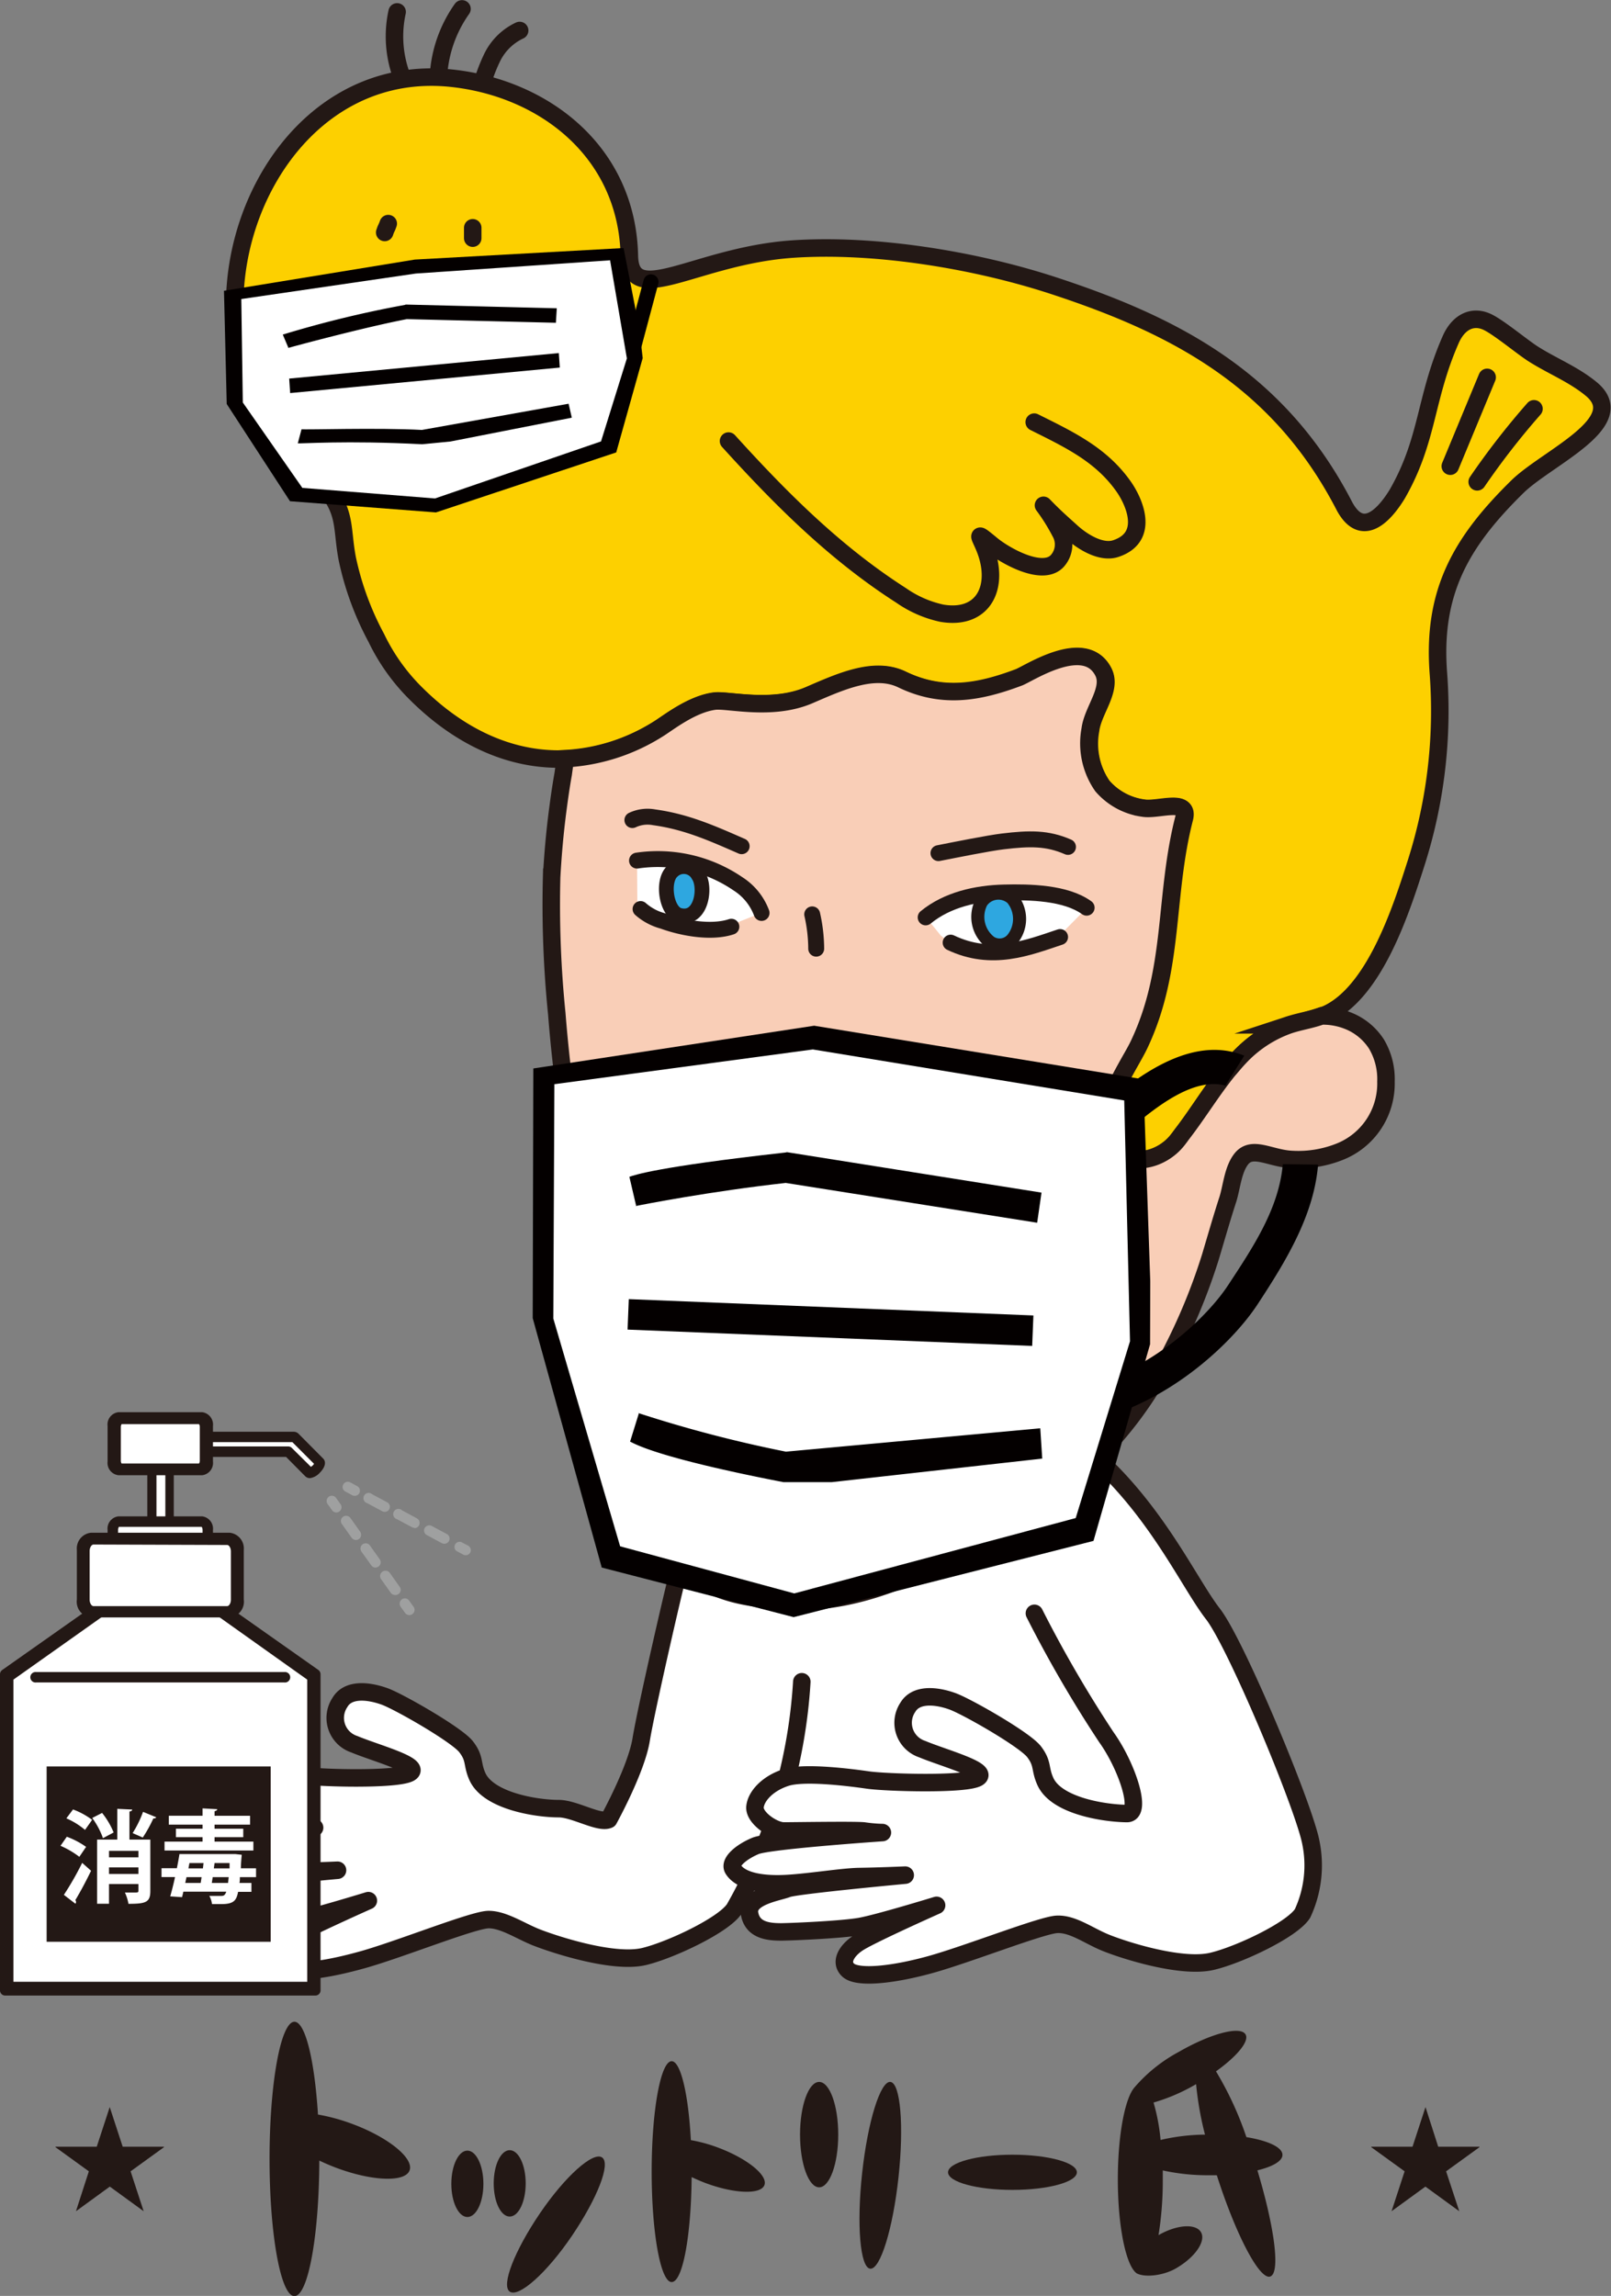 <svg xmlns="http://www.w3.org/2000/svg" viewBox="0 0 181.33 258.35"><rect x="0" y="0" width="181.33" height="258.35" fill="#808080" stroke="none"/><defs><style>.cls-1,.cls-2{fill:#fff;}.cls-2,.cls-3,.cls-4,.cls-5,.cls-6,.cls-7,.cls-8,.cls-9{stroke:#231815;}.cls-13,.cls-2,.cls-3,.cls-4,.cls-6,.cls-7,.cls-8,.cls-9{stroke-linecap:round;}.cls-2,.cls-3,.cls-4,.cls-6,.cls-7,.cls-8,.cls-9{stroke-linejoin:round;}.cls-2,.cls-3,.cls-4,.cls-5,.cls-6{stroke-width:1.97px;}.cls-13,.cls-3,.cls-7{fill:none;}.cls-4{fill:#fdd000;}.cls-5{fill:#f9ceb7;}.cls-13,.cls-5{stroke-miterlimit:10;}.cls-6{fill:#f18d00;}.cls-7{stroke-width:1.79px;}.cls-8,.cls-9{fill:#2ea7e0;}.cls-8{stroke-width:1.47px;}.cls-9{stroke-width:1.66px;}.cls-10{fill:#231815;}.cls-11{fill:#040000;}.cls-12{fill:#9fa0a0;}.cls-13{stroke:#040000;stroke-width:1.7px;}</style></defs><g id="レイヤー_2" data-name="レイヤー 2"><g id="レイヤー_3" data-name="レイヤー 3"><path class="cls-1" d="M147.52,207.2c-.87-4.19-8.41-22.26-11-25.6s-6.17-11.25-13.11-17.54l-46,10.87a10.16,10.16,0,0,0-1.12,2.42c-.37,1.3-3.53,15-4.08,18.39s-3.65,9-3.65,9c-1.07.5-3.82-1.2-5.61-1.22-2.57,0-7.95-.87-9.18-3.62-.64-1.44-.22-2-1.27-3.35s-7.59-5.1-9.2-5.67c-1.89-.67-4.11-.85-5,.69a3.12,3.12,0,0,0,1.62,4.7c2.38,1,7.63,2.39,6.26,3.22s-10.33.61-12.35.26-7.16-.95-9.22-.29-3.37,2.08-3.5,3.3,2.09,2.74,3.25,2.72,7.91-.13,9,0c1.22.13,2.09.18,2.09.18s-12.73.87-14.27,1.49-3,1.82-2.52,2.64c.63,1,2.31,1.6,4.79,1.64s7.35-.8,9.4-.82,5.18-.16,5.18-.16S25.57,211.58,24.65,212s-4.58.87-4.24,2.8,2.22,2.08,3.59,2.06c1.73,0,6.81-.28,8.77-.6s8.69-2.39,8.69-2.39-6.87,3.06-8.66,4.12c-1.25.75-2.48,2-1.3,3.15s5.13.55,9.32-.62S53.31,216,55,216s3.59,1.3,5.36,2,8.57,3,12.13,2.16c3-.72,9-3.55,10.18-5.39,0,0,.73-1.16,1.74-3.24a10.4,10.4,0,0,0,2.94.41c2.6,0,7.35-.79,9.4-.82s5.17-.16,5.17-.16-12.35,1.16-13.28,1.53-4.57.87-4.24,2.8,2.22,2.09,3.59,2.06c1.74,0,6.82-.28,8.77-.6s8.69-2.39,8.69-2.39-6.87,3.06-8.66,4.13c-1.25.74-2.47,2-1.3,3.15s5.13.54,9.32-.63,12.49-4.45,14.16-4.51,3.59,1.3,5.35,2,8.58,3,12.13,2.16c3.05-.72,9-3.55,10.19-5.39A12.81,12.81,0,0,0,147.52,207.2Zm-61.35.21c.23-.59.46-1.21.69-1.85a3.21,3.21,0,0,0,1.4.44c1.16,0,7.91-.12,9,0,1.22.13,2.09.18,2.09.18S89.7,206.83,86.17,207.41Z"/><path class="cls-2" d="M77.37,174.93a10.16,10.16,0,0,0-1.12,2.42c-.37,1.3-3.53,15-4.08,18.39s-3.65,9-3.65,9c-1.07.5-3.82-1.2-5.61-1.22-2.57,0-7.95-.87-9.18-3.62-.64-1.44-.22-2-1.27-3.35s-7.59-5.1-9.2-5.67c-1.89-.67-4.11-.85-5,.69a3.12,3.12,0,0,0,1.62,4.7c2.38,1,7.63,2.39,6.26,3.22s-10.33.61-12.35.26-7.16-.95-9.22-.29-3.37,2.08-3.5,3.3,2.09,2.74,3.25,2.72,7.91-.13,9,0c1.22.13,2.09.18,2.09.18s-12.73.87-14.27,1.49-3,1.82-2.52,2.64c.63,1,2.31,1.6,4.79,1.64s7.35-.8,9.4-.82,5.18-.16,5.18-.16S25.57,211.58,24.65,212s-4.58.87-4.24,2.8,2.22,2.08,3.59,2.06c1.73,0,6.81-.28,8.77-.6s8.69-2.39,8.69-2.39-6.87,3.06-8.66,4.12c-1.25.75-2.48,2-1.3,3.15s5.13.55,9.32-.62S53.31,216,55,216s3.59,1.3,5.36,2,8.57,3,12.13,2.16c3-.72,9-3.55,10.18-5.39a58.82,58.82,0,0,0,7.58-25.53"/><path class="cls-2" d="M123.41,164.06c6.94,6.29,10.51,14.2,13.11,17.54s10.13,21.41,11,25.6a12.81,12.81,0,0,1-.91,8.11c-1.16,1.84-7.14,4.67-10.19,5.39-3.55.84-10.26-1.37-12.13-2.16s-3.61-2.1-5.35-2-10,3.35-14.16,4.51-8.27,1.63-9.32.63.05-2.41,1.3-3.15c1.79-1.07,8.66-4.13,8.66-4.13s-6.71,2.06-8.69,2.39-7,.57-8.77.6c-1.37,0-3.26-.13-3.59-2.06s3.32-2.42,4.24-2.8S101.89,211,101.89,211s-3,.13-5.17.16-6.8.86-9.4.82-4.16-.63-4.8-1.64c-.51-.82,1-2,2.52-2.63s14.28-1.5,14.28-1.5-.87,0-2.09-.18c-1.06-.11-7.81,0-9,0s-3.38-1.5-3.25-2.72,1.44-2.64,3.5-3.3,7.2,0,9.22.29,11,.56,12.36-.26-3.88-2.22-6.26-3.22a3.12,3.12,0,0,1-1.62-4.7c.9-1.53,3.12-1.36,5-.69,1.61.57,8.17,4.32,9.21,5.68s.62,1.9,1.27,3.34c1.22,2.75,6.61,3.59,9.18,3.62,1.79,0,0-5.37-2.31-8.59a140.58,140.58,0,0,1-8.1-13.94"/><path class="cls-3" d="M58.49,3.43a6.5,6.5,0,0,0-3.13,3.12,19.09,19.09,0,0,0-1.44,4.26"/><path class="cls-3" d="M52,1a14.49,14.49,0,0,0-2.66,9"/><path class="cls-3" d="M44.7,1.34a12.88,12.88,0,0,0,1,8.39"/><path class="cls-4" d="M80.5,78.91c-2.61.32-5.31,2.5-6.38,3.15C64.63,87.84,54.57,86,46.46,77.68a22.48,22.48,0,0,1-4.1-5.89,33.27,33.27,0,0,1-3.27-8.91c-.64-3.34-.11-5.14-2.36-7.88-2.4-2.92-5.93-6.11-7.69-9.48-7.84-15,2.63-38.67,21.69-36.73,10.4,1.07,19.85,8.2,20.11,20,.13,6,7.49,0,18.33-.76,9.28-.64,20.65,1.23,29.5,4.14,13.66,4.49,25.31,10.54,32.67,24.81,2.23,4.1,5,.15,5.94-1.4,3.51-6.13,3.08-10.7,6-17.35.87-2,2.5-2.84,4.25-1.94,1.31.67,3.79,2.73,5,3.51,2.18,1.39,4.52,2.29,6.54,3.94,4.59,3.74-4.89,7.73-8.25,11-6.37,6.24-9.61,11.87-8.92,21A56.32,56.32,0,0,1,159.43,97c-1.67,5.23-4.67,14.71-10.18,17.15a39,39,0,0,1-4.13,1.19,15.86,15.86,0,0,0-7.22,5.52c-1.91,2.41-3.47,5.08-5.38,7.49-1.71,2.17-5.32,3.25-7.36.69-2.44-3.06,1.79-8.75,3.1-11.52,4-8.47,2.79-16.61,5.05-25.42.6-2.3-2.92-.84-4.58-1.13a7.42,7.42,0,0,1-4.62-2.5,8.4,8.4,0,0,1-1.35-6.35c.28-2.21,2.47-4.54,1.45-6.51-2.07-4-8.38.24-9.48.65-4.61,1.74-8.68,2.4-13.17.23-3.14-1.51-7,.29-10.48,1.79C86.92,80,82,78.73,80.5,78.91Z"/><path class="cls-5" d="M151.93,114.94a7.69,7.69,0,0,0-3.19-.62c-1.18.43-2.43.61-3.62,1A13.9,13.9,0,0,0,139.5,119c-.45.47-.87,1-1.27,1.45-1.81,2.24-3.31,4.71-5.06,7-.22.28-.42.58-.65.86-1.71,2.17-5.32,3.25-7.36.69-1.58-2-.36-5.06,1-7.75.43-.82.88-1.62,1.29-2.34.3-.53.56-1,.76-1.43,4-8.47,2.79-16.61,5.05-25.42.6-2.3-2.92-.84-4.58-1.13a7.42,7.42,0,0,1-4.62-2.5,8.4,8.4,0,0,1-1.35-6.35c.28-2.21,2.47-4.54,1.45-6.51-2.07-4-8.38.24-9.48.65-4.61,1.74-8.68,2.4-13.17.23-3.14-1.51-7,.29-10.48,1.79-4.16,1.77-9.06.47-10.58.65-2.61.32-5.31,2.5-6.38,3.15a21.69,21.69,0,0,1-10.44,3.33c-.11.78-.22,1.59-.24,1.73-.23,1.29-.42,2.59-.59,3.89-.34,2.56-.57,5.13-.71,7.71a121.3,121.3,0,0,0,.58,15.36c.32,4.09.8,8.16,1.4,12.22,2.13,14.37,6.83,26.87,8.68,41.94.27,2.13,1.72,6.51,5.12,8.89,3.16,2.21,6.07,2.8,11.25,3.05s10.27-1.4,15-3.56c11.38-5.25,20.82-11.75,26.8-22.74a66.59,66.59,0,0,0,5.33-12.45c.64-2.14,1.25-4.29,1.94-6.41.46-1.44.57-3.37,1.53-4.59,1.23-1.55,3.26-.05,5.67.06a12.58,12.58,0,0,0,5.4-.87A8.25,8.25,0,0,0,156,121.7a7.71,7.71,0,0,0-1.07-4.22A6.77,6.77,0,0,0,151.93,114.94Z"/><path class="cls-6" d="M37.54,36a64,64,0,0,1,21.66.82c.22,0-2.24,3.51-3.5,5.16-2.71,3.52-6.34,8.1-8,11-2.13-2.77-4.54-7.52-6.58-10.79-1-1.54-1.94-3.08-2.92-4.61A3.45,3.45,0,0,1,37.54,36Z"/><path class="cls-1" d="M105.89,105.27c3.64,3.08,8.88,1.39,13,.37l3.47-3.5c-2.37-1.74-6.44-1.78-9.28-1.71-3.11.07-6.4.75-8.84,2.8Z"/><path class="cls-1" d="M71.74,102.11a8.08,8.08,0,0,0,2.87,1.52c2.26.83,4.8,1.65,7,.72l4.08-1.62a6.64,6.64,0,0,0-2.66-3.28A16,16,0,0,0,71.7,96.84Z"/><path class="cls-3" d="M53.21,25.63V26.8"/><path class="cls-3" d="M43.7,25.16c-.16.5-.24.48-.4,1"/><path class="cls-3" d="M50.53,39.79l.15,1.5"/><path class="cls-3" d="M45.45,39.42a4.55,4.55,0,0,0-.27,1.7"/><path class="cls-3" d="M82,49.63C87.91,56.15,94,62.24,101.43,67A12.69,12.69,0,0,0,106,69c4.38.75,6.29-2.47,5.17-6.38-.6-2.11-1.83-3.21.48-1.3,1.4,1.15,5.64,3.61,7.34,1.82a2.77,2.77,0,0,0,.34-3.28,21.73,21.73,0,0,0-1.88-3c1.35,1.4,2.15,2.07,3.17,3,1.26,1.14,3.37,2.43,5,1.86,3.84-1.3,2.06-5.3.79-7.06-2.53-3.54-6.09-5.21-10-7.16"/><path class="cls-3" d="M167.39,42.46l-4.15,10"/><path class="cls-3" d="M172.66,46a85.73,85.73,0,0,0-6.39,8.22"/><path class="cls-7" d="M83.48,95.22c-3.34-1.46-6.21-2.75-9.84-3.25a4,4,0,0,0-2.46.31"/><path class="cls-7" d="M105.63,96c1.93-.38,5.66-1.13,7.25-1.32,3-.36,5-.4,7.33.62"/><path class="cls-7" d="M104.19,103.23c2.44-2,5.73-2.73,8.84-2.8,2.84-.07,6.91,0,9.28,1.71"/><path class="cls-8" d="M114,105.62a1.9,1.9,0,0,1-2.54.4,3.6,3.6,0,0,1-1-4.5,2.31,2.31,0,0,1,3.47-.42A3.61,3.61,0,0,1,114,105.62Z"/><path class="cls-7" d="M107,106.07c4.63,2.21,8.7.58,12.32-.63"/><path class="cls-7" d="M85.72,102.73a6.64,6.64,0,0,0-2.66-3.28A16,16,0,0,0,71.7,96.84"/><path class="cls-9" d="M75.67,98.05c-1.19,1.07-.7,4.53.79,4.94,2.52.68,3.05-3.2,2.14-4.49A1.84,1.84,0,0,0,75.67,98.05Z"/><path class="cls-7" d="M72.1,102.29a6.22,6.22,0,0,0,2.51,1.34c2.26.83,5.5,1.39,7.71.65"/><path class="cls-7" d="M91.42,102.89a17.86,17.86,0,0,1,.45,3.86"/><path class="cls-7" d="M91.12,120.29,88,135.08a1.87,1.87,0,0,0,0,1.3,1.89,1.89,0,0,0,.67.58A20.31,20.31,0,0,0,98,139.6"/><path class="cls-7" d="M101.14,132.77a16.66,16.66,0,0,1,.9,3.86"/><path class="cls-7" d="M88.68,152.8c4.44,1.34,8.82.81,13.36.67"/><path class="cls-7" d="M90.62,158.08a8.64,8.64,0,0,0,4.62,1.45"/><path class="cls-1" d="M89.73,154.73a65.54,65.54,0,0,0,7.11.5c1.32,0,1.88.89.8,1.26l-1.51.51a2.51,2.51,0,0,1-.88.1A32,32,0,0,1,88.81,156a1.13,1.13,0,0,1-.59-.36h0C87.82,155.11,88.68,154.61,89.73,154.73Z"/><ellipse class="cls-10" cx="113.96" cy="244.44" rx="7.25" ry="1.98"/><path class="cls-10" d="M39.66,239a21.57,21.57,0,0,0-3.87-1.06c-.38-6.07-1.42-10.44-2.65-10.44-1.54,0-2.8,6.91-2.8,15.43s1.26,15.44,2.8,15.44,2.78-6.82,2.8-15.25c.59.28,1.21.55,1.87.8,4.07,1.53,7.78,1.67,8.29.31S43.73,240.51,39.66,239Z"/><ellipse class="cls-10" cx="99.09" cy="244.79" rx="10.57" ry="2.06" transform="translate(-154.95 316.94) rotate(-83.82)"/><ellipse class="cls-10" cx="92.2" cy="240.2" rx="2.15" ry="5.93"/><path class="cls-10" d="M80.85,241.67a17,17,0,0,0-3.09-.85c-.27-5.13-1.14-8.88-2.16-8.88-1.24,0-2.25,5.57-2.25,12.43s1,12.42,2.25,12.42,2.19-5.23,2.25-11.81c.48.23,1,.45,1.51.65,3.28,1.23,6.27,1.34,6.68.25S84.12,242.9,80.85,241.67Z"/><path class="cls-10" d="M132.48,255.18c2.06-1.22,3.28-3,2.7-4s-2.72-.86-4.78.33a38.41,38.41,0,0,0,.48-6.28c0-.32,0-.64,0-1a23.57,23.57,0,0,0,5.28.54h.8c2.14,6.69,4.8,11.77,6,11.4s.48-5.61-1.43-11.95c1.73-.42,2.82-1.05,2.82-1.74,0-.86-1.63-1.6-4.06-2a37.64,37.64,0,0,0-3.42-7.4c2.36-1.69,3.77-3.38,3.33-4.15-.57-1-3.92-.11-7.5,1.95a17.44,17.44,0,0,0-5,4c-1.08,1.22-1.88,5.39-1.88,10.35,0,5.36.93,9.78,2.14,10.59C129,256.34,131.17,256,132.48,255.18Zm-2.64-18.59a21,21,0,0,0,4.79-2.07,36.39,36.39,0,0,0,1,5.68,22.78,22.78,0,0,0-5,.6A21.7,21.7,0,0,0,129.84,236.59Z"/><path class="cls-10" d="M67.77,242.77c-1-.7-4.16,2.11-7,6.29s-4.4,8.12-3.39,8.81,4.17-2.11,7-6.29S68.78,243.46,67.77,242.77Z"/><path class="cls-10" d="M52.61,242c-1,0-1.81,1.67-1.81,3.74s.81,3.73,1.81,3.73,1.8-1.67,1.8-3.73S53.6,242,52.61,242Z"/><path class="cls-10" d="M59.17,245.69c0-2.07-.8-3.74-1.8-3.74s-1.8,1.67-1.8,3.74.8,3.73,1.8,3.73S59.17,247.75,59.17,245.69Z"/><path class="cls-10" d="M13.81,241.56h4.65v.05l-3.76,2.72,1.47,4.49,0,0-3.81-2.77-3.81,2.77,0,0L10,244.33l-3.76-2.72v-.05h4.65l1.46-4.46h0Z"/><path class="cls-10" d="M161.88,241.56h4.65v.05l-3.76,2.72,1.48,4.49,0,0-3.81-2.77-3.81,2.77,0,0,1.47-4.49-3.76-2.72v-.05h4.65l1.46-4.46h0Z"/><path class="cls-11" d="M140.05,118.79c-5.65-2.29-11.42,2-14.73,4.63a2,2,0,1,0,2.47,3.1c2.09-1.66,6.46-5.38,10.14-4.36Z"/><path class="cls-11" d="M144.39,131c-.44,5-3.33,9.31-6.16,13.62-2.7,4.12-10.39,11.21-19.28,11.89a2,2,0,0,0-1.83,2.13,2,2,0,0,0,1.61,1.8,2.21,2.21,0,0,0,.52,0c10.5-.81,19.11-8.81,22.3-13.67s6.34-10,6.81-15.72Z"/><path class="cls-1" d="M36,164.53l-2.79-2.79a.2.2,0,0,0-.14,0H21.57a.83.83,0,1,0,0,1.66H32.44l2.34,2.35c.11.12.47-.06.79-.38S36.07,164.65,36,164.53Z"/><path class="cls-10" d="M34.88,166.33h0a.76.76,0,0,1-.52-.21l-2.16-2.18H21.57a1.42,1.42,0,1,1,0-2.83H33.08a.76.76,0,0,1,.51.21l2.78,2.8c.38.38.23,1-.39,1.62A1.85,1.85,0,0,1,34.88,166.33Zm-13.31-4.05a.24.24,0,0,0-.24.24.23.23,0,0,0,.24.24H32.44a.6.6,0,0,1,.42.18L35,165.06l.19-.15a2.31,2.31,0,0,0,.16-.19l-2.44-2.44Z"/><path class="cls-1" d="M19.07,172.51a5,5,0,0,1-.12,1.56H17.13a5.44,5.44,0,0,1-.12-1.56V166a5.44,5.44,0,0,1,.12-1.56H19a5,5,0,0,1,.12,1.56Z"/><path class="cls-10" d="M19,174.59H17.13c-.13,0-.46-.06-.55-.55a2.9,2.9,0,0,1,0-.39c0-.3,0-.71,0-1.14V166c0-.43,0-.83,0-1.14a2.9,2.9,0,0,1,0-.39c.09-.49.42-.55.55-.55H19c.14,0,.47.06.56.55,0,.1,0,.23,0,.39,0,.31,0,.71,0,1.14v6.5c0,.43,0,.84,0,1.14s0,.29,0,.39C19.42,174.53,19.09,174.59,19,174.59Zm-1.39-1h1c0-.24,0-.6,0-1V166c0-.44,0-.8,0-1h-1c0,.24,0,.6,0,1v6.5C17.53,173,17.54,173.31,17.56,173.55Z"/><path class="cls-1" d="M23.39,164.47c0,.53-.28,1-.62,1H13.32c-.34,0-.62-.43-.62-1v-4c0-.53.28-1,.62-1h9.45c.34,0,.62.43.62,1Z"/><path class="cls-10" d="M22.77,166H13.32a1.39,1.39,0,0,1-1.21-1.54v-4a1.39,1.39,0,0,1,1.21-1.55h9.45a1.4,1.4,0,0,1,1.2,1.55v4A1.39,1.39,0,0,1,22.77,166Zm-9.08-1.32H22.4a.59.59,0,0,0,.09-.35v-3.73a.59.59,0,0,0-.09-.35H13.69a.59.59,0,0,0-.09.35v3.73A.59.59,0,0,0,13.69,164.69Z"/><path class="cls-1" d="M23.39,176.18c0,.53-.28,1-.62,1H13.32c-.34,0-.62-.43-.62-1v-4c0-.53.28-1,.62-1h9.45c.34,0,.62.43.62,1Z"/><path class="cls-10" d="M22.77,177.72H13.32a1.38,1.38,0,0,1-1.21-1.54v-4a1.39,1.39,0,0,1,1.21-1.55h9.45a1.4,1.4,0,0,1,1.2,1.55v4A1.38,1.38,0,0,1,22.77,177.72Zm-9.39-1.17H22.7a.63.63,0,0,0,.1-.37v-4a.63.63,0,0,0-.1-.37H13.38a.74.74,0,0,0-.09.37v4A.74.74,0,0,0,13.38,176.55Z"/><polygon class="cls-1" points="35.5 188.4 24.26 180.48 11.82 180.48 0.59 188.4 0.59 188.4 0.59 223.97 35.5 223.97 35.5 188.4 35.5 188.4"/><path class="cls-10" d="M35.5,224.55H.59A.58.58,0,0,1,0,224V188.4a.59.59,0,0,1,.26-.49L11.49,180a.58.58,0,0,1,.34-.11H24.26a.6.6,0,0,1,.34.11l11.23,7.91a.61.61,0,0,1,.25.49V224A.58.58,0,0,1,35.5,224.55ZM1.51,223H34.58V189L24,181.48H12.13L1.51,189Z"/><path class="cls-1" d="M26.85,180c0,.74-.46,1.35-1,1.35H10.26a1.23,1.23,0,0,1-1-1.35v-5.6a1.22,1.22,0,0,1,1-1.34H25.83a1.22,1.22,0,0,1,1,1.34Z"/><path class="cls-10" d="M25.83,182H10.26A1.77,1.77,0,0,1,8.65,180v-5.6a1.78,1.78,0,0,1,1.61-1.93H25.83a1.78,1.78,0,0,1,1.61,1.93V180A1.77,1.77,0,0,1,25.83,182ZM10.52,173.8c-.2,0-.43.31-.43.73V180c0,.42.23.73.43.73H25.57c.2,0,.42-.31.42-.73v-5.42c0-.42-.22-.73-.42-.73Z"/><path class="cls-10" d="M32,189.32H4.08a.59.59,0,1,1,0-1.17H32a.59.59,0,1,1,0,1.17Z"/><path class="cls-12" d="M37.85,170.19a.57.57,0,0,1-.47-.25l-.51-.7a.6.6,0,0,1,.14-.82.58.58,0,0,1,.82.14l.5.7a.58.58,0,0,1-.14.82A.53.53,0,0,1,37.85,170.19Z"/><path class="cls-12" d="M44.47,179.48a.6.6,0,0,1-.48-.24l-1.1-1.55a.59.59,0,0,1,1-.68l1.1,1.55a.58.58,0,0,1-.48.92Zm-2.21-3.09a.57.57,0,0,1-.47-.25l-1.11-1.55a.6.6,0,0,1,.14-.82.59.59,0,0,1,.82.14l1.1,1.55a.58.58,0,0,1-.14.82A.6.6,0,0,1,42.26,176.39Zm-2.2-3.1a.61.61,0,0,1-.48-.25l-1.1-1.55a.58.58,0,0,1,.14-.82.6.6,0,0,1,.82.14l1.1,1.55a.59.59,0,0,1-.14.82A.6.6,0,0,1,40.06,173.29Z"/><path class="cls-12" d="M46.07,181.74a.61.61,0,0,1-.48-.25l-.5-.7a.6.6,0,0,1,.14-.82.58.58,0,0,1,.82.14l.5.7a.58.58,0,0,1-.14.82A.6.6,0,0,1,46.07,181.74Z"/><path class="cls-12" d="M39.91,168.32a.52.52,0,0,1-.27-.07l-.76-.41a.58.58,0,0,1-.25-.79.59.59,0,0,1,.8-.24l.76.41a.58.58,0,0,1-.28,1.1Z"/><path class="cls-12" d="M50,173.71a.55.55,0,0,1-.28-.07l-1.67-.9a.58.58,0,0,1-.25-.79.59.59,0,0,1,.8-.24l1.68.9a.58.58,0,0,1-.28,1.1Zm-3.35-1.79a.68.68,0,0,1-.28-.07l-1.68-.9a.59.59,0,1,1,.56-1l1.67.9a.59.59,0,0,1-.27,1.11Zm-3.36-1.8a.54.54,0,0,1-.27-.07l-1.68-.9a.59.59,0,1,1,.56-1l1.67.89a.58.58,0,0,1,.24.8A.58.58,0,0,1,43.26,170.12Z"/><path class="cls-12" d="M52.4,175a.54.54,0,0,1-.27-.07l-.76-.41a.58.58,0,0,1,.55-1l.76.4a.58.58,0,0,1,.24.8A.58.58,0,0,1,52.4,175Z"/><polygon class="cls-11" points="91.64 115.42 60.03 120.23 59.96 148.32 67.73 176.39 89.33 181.97 123.08 173.39 129.45 151.26 129.47 144.19 128.69 121.45 91.64 115.42"/><polygon class="cls-1" points="121.08 170.82 89.4 179.3 69.8 174 62.28 148.37 62.4 122 91.49 118.09 126.54 123.83 127.19 150.93 121.08 170.82"/><path class="cls-11" d="M88.39,129.69c-14.61,1.63-17,2.55-17.55,2.73l.77,3.3-.09,0c.93-.2,8.44-1.66,16.92-2.61l28.3,4.48.49-3.39-28.65-4.55Z"/><path class="cls-11" d="M88.46,163.35A146,146,0,0,1,71.83,159l.09,0-1,3.22c.51.22,2.83,1.76,17.26,4.56l5.44,0,23.69-2.65-.22-3.41Z"/><rect class="cls-11" x="91.77" y="126.03" width="3.43" height="45.58" transform="translate(-58.99 236.23) rotate(-87.69)"/><line class="cls-13" x1="69.21" y1="46.92" x2="73.27" y2="31.72"/><polygon class="cls-11" points="46.68 29.21 25.21 32.72 25.52 45.46 32.64 56.4 49.07 57.66 69.36 50.91 72.34 40.29 71.95 36.95 70.19 27.91 46.68 29.21"/><polygon class="cls-1" points="67.65 49.67 48.96 56.09 34.03 54.9 27.33 45.29 27.16 33.65 46.8 30.78 68.67 29.29 70.56 40.33 67.65 49.67"/><path class="cls-11" d="M45.57,34.31a122.82,122.82,0,0,0-13.74,3.34l.64,1.51-.06,0c.54-.16,8.48-2.3,13.38-3.25l16.78.41.1-1.63-17-.42Z"/><path class="cls-11" d="M47.49,48.38c-5-.27-13.06,0-13.61-.08l.06,0-.42,1.58c.3.07,5.39-.34,14,.11l3.18-.31L64.36,47,64,45.43Z"/><polygon class="cls-11" points="62.9 39.73 32.55 42.6 32.66 44.23 63.01 41.36 62.9 39.73"/><rect class="cls-10" x="5.25" y="198.77" width="25.22" height="19.73"/><path class="cls-1" d="M7.52,206.68a9.39,9.39,0,0,1,2.17,1.14l-.76,1.12a10,10,0,0,0-2.12-1.24Zm-.33,6.54a34,34,0,0,0,2.06-3.6l1,.89c-.57,1.18-1.23,2.41-1.77,3.3a.43.43,0,0,1,.08.21.37.37,0,0,1-.07.2Zm2.38-7.31a8.49,8.49,0,0,0-2.1-1.3l.75-1a8.4,8.4,0,0,1,2.15,1.17ZM11.49,204a8.85,8.85,0,0,1,1.3,2.2l-1.2.64a8.71,8.71,0,0,0-1.21-2.27Zm5.43,3v5.79c0,1.27-.51,1.44-2.46,1.44a5.05,5.05,0,0,0-.4-1.27c.32,0,.66,0,.92,0,.54,0,.6,0,.6-.2V212H12.27v2.22H10.93V207H13.2v-3.46l1.68.08c0,.12-.09.18-.31.23V207Zm-1.34,1.27H12.27V209h3.31Zm-3.31,2.6h3.31v-.74H12.27Zm5.32-6.38a.33.33,0,0,1-.33.13,15.38,15.38,0,0,1-1.19,2.15l-1.14-.5a12.33,12.33,0,0,0,1.17-2.39Z"/><path class="cls-1" d="M28.82,211.23H27c0,.24,0,.46-.05.65h1.35v1h-1.5c-.19,1-.52,1.38-1.89,1.38l-1.05,0a2.32,2.32,0,0,0-.3-.92c.57,0,1.08,0,1.31,0s.44,0,.6-.48H20.64c-.05.22-.1.43-.15.62l-1.33-.09c.17-.6.37-1.36.54-2.17H18.18v-1h1.73c.11-.55.21-1.09.29-1.59h6.28l.73.08c-.05.51-.09,1-.1,1.52h1.71Zm-.3-4v1h-10v-1H22.8v-.5h-3v-.95h3v-.46H19v-1H22.8v-.83l1.65.09c0,.11-.09.18-.3.23v.51h4v1h-4v.46h3.23v.95H24.15v.5Zm-7.53,4-.14.65h1.74l.1-.65Zm.33-1.59-.11.6h1.63l.07-.6Zm2.52,2.24h1.83l.07-.65h-1.8Zm2-1.64,0-.6H24.15l-.08.6Z"/></g></g></svg>